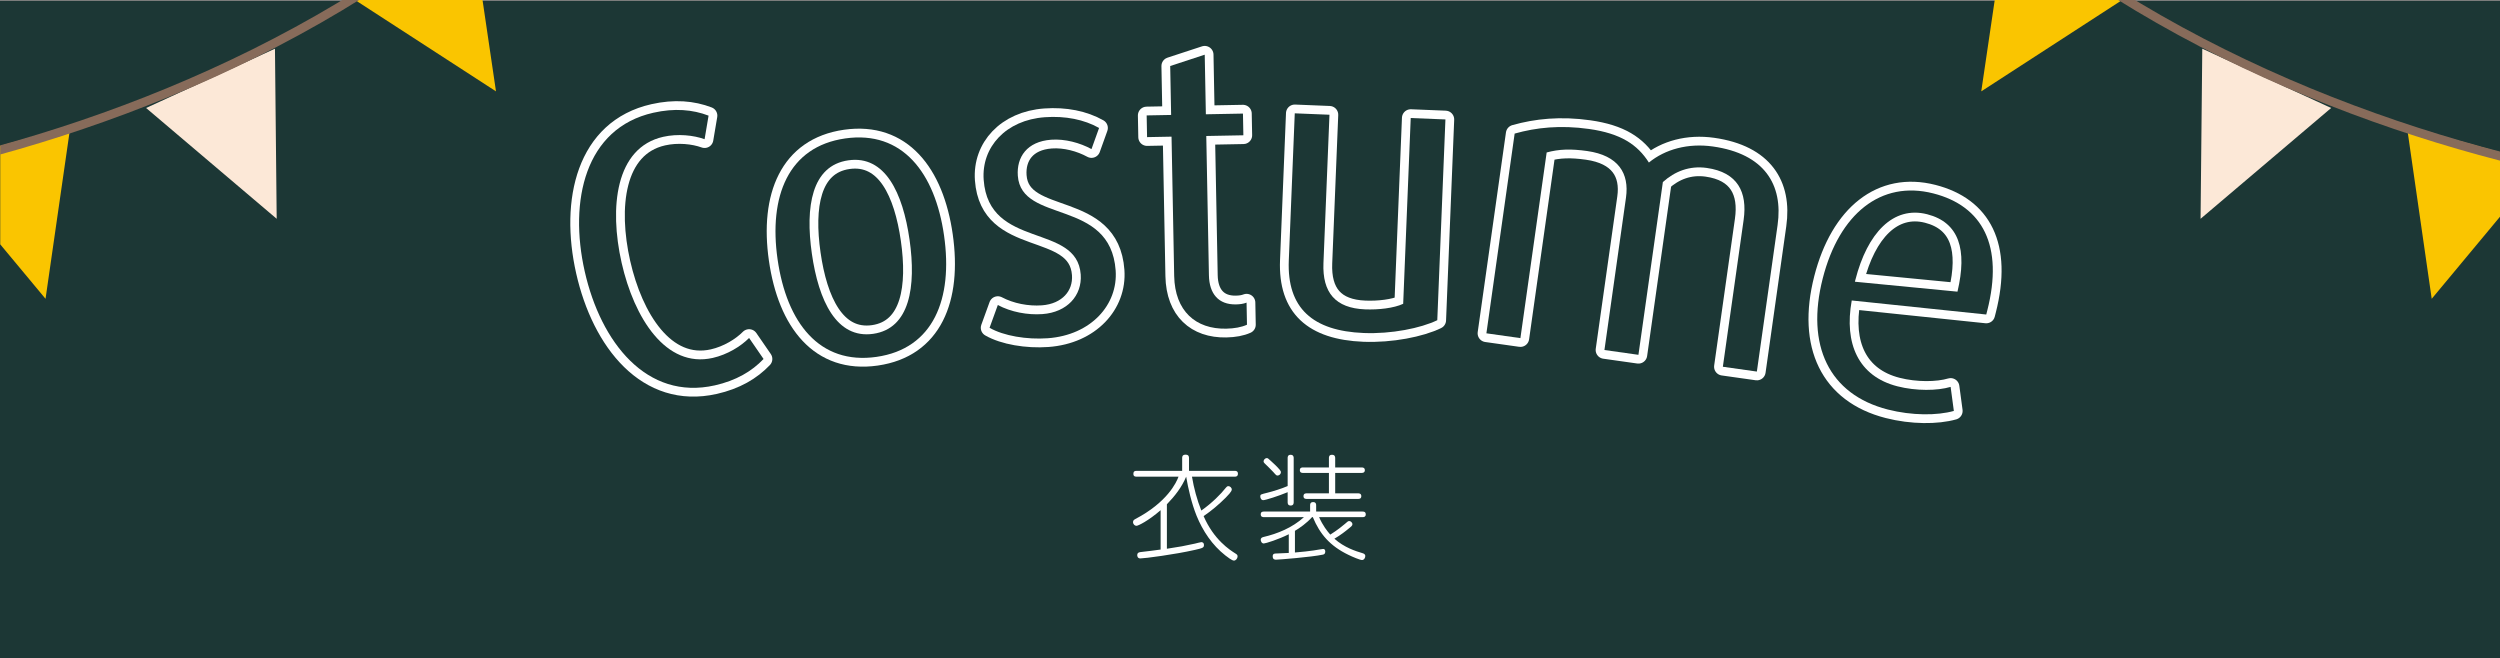 <?xml version="1.0" encoding="utf-8"?>
<!-- Generator: Adobe Illustrator 16.2.1, SVG Export Plug-In . SVG Version: 6.00 Build 0)  -->
<!DOCTYPE svg PUBLIC "-//W3C//DTD SVG 1.1//EN" "http://www.w3.org/Graphics/SVG/1.1/DTD/svg11.dtd">
<svg version="1.1" id="レイヤー_1" xmlns="http://www.w3.org/2000/svg" xmlns:xlink="http://www.w3.org/1999/xlink" x="0px"
	 y="0px" width="737px" height="194px" viewBox="0 0 737 194" enable-background="new 0 0 737 194" xml:space="preserve">
<rect x="0" y="0" width="737" height="194" fill="#808080" stroke="none"/>
<g>
	<rect x="0" y="0.281" fill="#1C3735" width="736.998" height="194"/>
	<g>
		
			<path fill="#FFFFFF" stroke="#FFFFFF" stroke-width="5.172" stroke-linecap="round" stroke-linejoin="round" stroke-miterlimit="10" d="
			M210.747,113.604c-20.092,4.54-33.646-12.68-38.365-33.564c-4.721-20.887,0.113-42.261,20.205-46.801
			c6.244-1.41,11.598-0.95,16.299,0.851l-1.174,6.946c-3.248-1.175-7.896-1.676-12.209-0.701
			c-14.074,3.182-15.943,20.783-12.25,37.129c3.668,16.232,13.012,31.182,26.859,28.052c4.314-0.975,8.293-3.425,10.721-5.882
			l4.264,6.194C221.625,109.476,216.991,112.194,210.747,113.604z"/>
		
			<path fill="#FFFFFF" stroke="#FFFFFF" stroke-width="5.172" stroke-linecap="round" stroke-linejoin="round" stroke-miterlimit="10" d="
			M258.383,105.209c-16.82,2.406-26.482-10.084-29.152-28.747c-2.654-18.548,3.121-33.246,19.939-35.652
			c16.82-2.405,26.484,10.084,29.137,28.633C280.977,88.104,275.204,102.804,258.383,105.209z M250.094,47.262
			c-10.83,1.549-12.736,13.695-10.758,27.52c1.977,13.825,7.246,25.18,18.074,23.631c10.83-1.55,12.703-13.926,10.727-27.751
			C266.159,56.837,260.922,45.712,250.094,47.262z"/>
		
			<path fill="#FFFFFF" stroke="#FFFFFF" stroke-width="5.172" stroke-linecap="round" stroke-linejoin="round" stroke-miterlimit="10" d="
			M308.862,99.716c-6.15,0.443-13-0.698-17.139-3.084l2.434-6.709c3.883,2.055,8.732,2.989,13.145,2.672
			c7.312-0.525,11.736-5.511,11.295-11.663c-1.102-15.321-27.125-7.267-28.609-27.928c-0.693-9.634,6.549-17.622,18.041-18.448
			c6.035-0.434,11.6,0.683,15.979,3.168l-2.236,6.228c-3.4-1.855-7.803-3.056-11.865-2.764c-7.197,0.518-10.246,5.171-9.854,10.626
			c1.027,14.277,27.307,6.554,28.842,27.911C329.62,89.823,321.631,98.798,308.862,99.716z"/>
		
			<path fill="#FFFFFF" stroke="#FFFFFF" stroke-width="5.172" stroke-linecap="round" stroke-linejoin="round" stroke-miterlimit="10" d="
			M361.461,96.894c-8.959,0.17-15.113-5.183-15.311-15.538l-0.779-41.071l-7.215,0.138l-0.121-6.399l7.213-0.137l-0.273-14.428
			l10.178-3.336l0.334,17.568l10.938-0.207l0.121,6.398L355.61,40.09l0.781,41.071c0.104,5.469,2.842,8.676,7.961,8.578
			c1.164-0.022,2.209-0.158,3.133-0.525l0.123,6.516C365.993,96.458,363.905,96.847,361.461,96.894z"/>
		
			<path fill="#FFFFFF" stroke="#FFFFFF" stroke-width="5.172" stroke-linecap="round" stroke-linejoin="round" stroke-miterlimit="10" d="
			M402.012,98.171c-14.998-0.608-22.645-7.324-22.074-21.393l1.758-43.369l10.232,0.414l-1.773,43.719
			c-0.354,8.721,3.537,13.304,12.258,13.657c3.953,0.161,8.516-0.354,11.246-1.64l2.221-54.765l10.232,0.415l-2.4,59.183
			C418.84,96.757,410.152,98.501,402.012,98.171z"/>
		
			<path fill="#FFFFFF" stroke="#FFFFFF" stroke-width="5.172" stroke-linecap="round" stroke-linejoin="round" stroke-miterlimit="10" d="
			M507.898,108.119l6.129-43.322c1.156-8.181-1.781-14.002-10.883-15.29c-5.07-0.717-9.428,1.018-12.93,4.166l-7.203,50.927
			l-10.023-1.418l6.355-44.936c1.01-7.144-2.238-12.421-11.457-13.726c-4.723-0.668-8.262-0.58-11.93,0.428l-7.74,54.729
			l-10.025-1.417l8.328-58.877c6.365-1.803,13.523-2.554,21.934-1.364c9.334,1.32,14.275,4.604,17.641,9.899
			c4.783-3.907,11.51-5.776,18.885-4.733c15.209,2.151,20.734,11.276,19.057,23.145l-6.111,43.207L507.898,108.119z"/>
		
			<path fill="#FFFFFF" stroke="#FFFFFF" stroke-width="5.172" stroke-linecap="round" stroke-linejoin="round" stroke-miterlimit="10" d="
			M545.891,88.579c-2.301,12.744,1.965,22.363,13.465,25.305c5.523,1.413,11.789,1.334,15.689,0.17l0.949,7.09
			c-4.918,1.384-12.369,1.399-19.471-0.418c-17.361-4.441-24.225-18.928-19.178-38.656c4.875-19.052,17.148-29.004,32.594-25.053
			c14.541,3.721,20.799,15.41,15.896,34.575l-0.287,1.127L545.891,88.579z M568.127,63.159c-10.033-2.566-17.641,5.576-21.16,19.33
			l-0.143,0.563l30.238,2.931C579.98,73.638,577.598,65.582,568.127,63.159z"/>
	</g>
	<g>
		<path fill="#1C3735" d="M210.747,113.604c-20.092,4.54-33.646-12.68-38.365-33.564c-4.721-20.887,0.113-42.261,20.205-46.801
			c6.244-1.41,11.598-0.95,16.299,0.851l-1.174,6.946c-3.248-1.175-7.896-1.676-12.209-0.701
			c-14.074,3.182-15.943,20.783-12.25,37.129c3.668,16.232,13.012,31.182,26.859,28.052c4.314-0.975,8.293-3.425,10.721-5.882
			l4.264,6.194C221.625,109.476,216.991,112.194,210.747,113.604z"/>
		<path fill="#1C3735" d="M258.383,105.209c-16.82,2.406-26.482-10.084-29.152-28.747c-2.654-18.548,3.121-33.246,19.939-35.652
			c16.82-2.405,26.484,10.084,29.137,28.633C280.977,88.104,275.204,102.804,258.383,105.209z M250.094,47.262
			c-10.83,1.549-12.736,13.695-10.758,27.52c1.977,13.825,7.246,25.18,18.074,23.631c10.83-1.55,12.703-13.926,10.727-27.751
			C266.159,56.837,260.922,45.712,250.094,47.262z"/>
		<path fill="#1C3735" d="M308.862,99.716c-6.15,0.443-13-0.698-17.139-3.084l2.434-6.709c3.883,2.055,8.732,2.989,13.145,2.672
			c7.312-0.525,11.736-5.511,11.295-11.663c-1.102-15.321-27.125-7.267-28.609-27.928c-0.693-9.634,6.549-17.622,18.041-18.448
			c6.035-0.434,11.6,0.683,15.979,3.168l-2.236,6.228c-3.4-1.855-7.803-3.056-11.865-2.764c-7.197,0.518-10.246,5.171-9.854,10.626
			c1.027,14.277,27.307,6.554,28.842,27.911C329.62,89.823,321.631,98.798,308.862,99.716z"/>
		<path fill="#1C3735" d="M361.461,96.894c-8.959,0.17-15.113-5.183-15.311-15.538l-0.779-41.071l-7.215,0.138l-0.121-6.399
			l7.213-0.137l-0.273-14.428l10.178-3.336l0.334,17.568l10.938-0.207l0.121,6.398L355.61,40.09l0.781,41.071
			c0.104,5.469,2.842,8.676,7.961,8.578c1.164-0.022,2.209-0.158,3.133-0.525l0.123,6.516
			C365.993,96.458,363.905,96.847,361.461,96.894z"/>
		<path fill="#1C3735" d="M402.012,98.171c-14.998-0.608-22.645-7.324-22.074-21.393l1.758-43.369l10.232,0.414l-1.773,43.719
			c-0.354,8.721,3.537,13.304,12.258,13.657c3.953,0.161,8.516-0.354,11.246-1.64l2.221-54.765l10.232,0.415l-2.4,59.183
			C418.84,96.757,410.152,98.501,402.012,98.171z"/>
		<path fill="#1C3735" d="M507.898,108.119l6.129-43.322c1.156-8.181-1.781-14.002-10.883-15.29
			c-5.07-0.717-9.428,1.018-12.93,4.166l-7.203,50.927l-10.023-1.418l6.355-44.936c1.01-7.144-2.238-12.421-11.457-13.726
			c-4.723-0.668-8.262-0.58-11.93,0.428l-7.74,54.729l-10.025-1.417l8.328-58.877c6.365-1.803,13.523-2.554,21.934-1.364
			c9.334,1.32,14.275,4.604,17.641,9.899c4.783-3.907,11.51-5.776,18.885-4.733c15.209,2.151,20.734,11.276,19.057,23.145
			l-6.111,43.207L507.898,108.119z"/>
		<path fill="#1C3735" d="M545.891,88.579c-2.301,12.744,1.965,22.363,13.465,25.305c5.523,1.413,11.789,1.334,15.689,0.17
			l0.949,7.09c-4.918,1.384-12.369,1.399-19.471-0.418c-17.361-4.441-24.225-18.928-19.178-38.656
			c4.875-19.052,17.148-29.004,32.594-25.053c14.541,3.721,20.799,15.41,15.896,34.575l-0.287,1.127L545.891,88.579z
			 M568.127,63.159c-10.033-2.566-17.641,5.576-21.16,19.33l-0.143,0.563l30.238,2.931C579.98,73.638,577.598,65.582,568.127,63.159
			z"/>
	</g>
	<g>
		<path fill="#FFFFFF" d="M343.999,148.66v13.11c3.461-0.505,5.58-0.908,8.27-1.514c0.301-0.066,1.646-0.437,1.881-0.437
			c0.135,0,0.773,0.033,0.773,0.841c0,0.772-0.27,0.907-2.654,1.445c-5.85,1.344-14.893,2.521-16.104,2.521
			c-0.906,0-0.906-0.874-0.906-0.94c0-0.808,0.57-0.875,1.008-0.941c2.959-0.336,3.094-0.37,5.883-0.74v-11.598
			c-3.697,3.194-6.623,4.605-7.127,4.605s-1.008-0.471-1.008-1.109c0-0.504,0.336-0.705,0.705-0.907
			c9.412-4.941,12.102-10.79,12.707-12.472h-12.369c-0.371,0-0.941-0.033-0.941-0.84c0-0.739,0.402-0.874,0.941-0.874h13.445v-3.765
			c0-0.336,0-1.009,1.008-1.009c0.908,0,1.01,0.538,1.01,1.009v3.765h13.479c0.27,0,0.941,0,0.941,0.841
			c0,0.873-0.672,0.873-0.941,0.873h-12.605c0.572,3.43,1.479,6.791,2.756,9.984c3.16-2.219,5.783-4.874,7.229-6.723
			c0.201-0.27,0.436-0.471,0.738-0.471c0.504,0,1.01,0.471,1.01,1.008c0,0.605-1.211,1.781-1.783,2.387
			c-2.016,2.018-4.168,3.832-6.52,5.445c3.025,6.959,7.629,9.917,9.445,11.061c0.369,0.234,0.57,0.402,0.57,0.807
			c0,0.604-0.504,1.243-1.074,1.243c-0.572,0-1.883-1.009-2.521-1.513c-3.865-3.025-6.656-7.193-8.506-11.731
			c-1.479-3.664-2.486-8.135-3.059-11.497C348.401,143.618,346.317,146.273,343.999,148.66z"/>
		<path fill="#FFFFFF" d="M379.598,135.046c0-0.27,0-0.975,0.875-0.975c0.906,0,0.906,0.739,0.906,0.975v13.009
			c0,0.235,0,0.976-0.873,0.976c-0.908,0-0.908-0.707-0.908-0.976v-2.958c-2.621,1.109-6.555,2.354-7.193,2.354
			c-0.605,0-0.873-0.639-0.873-1.076c0-0.639,0.066-0.605,2.184-1.143c1.412-0.336,4.303-1.244,5.883-1.949V135.046z
			 M388.875,152.458c1.076,2.454,2.387,4.135,3.295,5.144c2.152-1.345,3.766-2.689,4.236-3.093c0.807-0.705,1.008-0.907,1.344-0.907
			c0.438,0,0.941,0.437,0.941,0.94c0,0.37-0.201,0.572-1.176,1.346c-0.707,0.604-2.387,1.916-4.135,2.924
			c2.924,2.622,6.387,3.697,8.201,4.236c0.438,0.134,0.908,0.302,0.908,0.873c0,0.504-0.336,1.177-0.975,1.177
			c-0.539,0-2.758-0.907-4.035-1.546c-5.344-2.589-8.369-6.051-10.453-11.094h-0.236c-1.545,1.748-3.664,3.228-5.041,4.034v6.387
			c0.234-0.033,0.234-0.033,0.336-0.033c2.252-0.202,3.295-0.303,5.176-0.571c0.438-0.067,2.59-0.438,2.791-0.438
			c0.639,0,0.639,0.639,0.639,0.773c0,0.672-0.369,0.84-0.74,0.907c-3.293,0.706-13.008,1.479-13.748,1.479
			c-0.336,0-1.008,0-1.008-1.009c0-0.772,0.604-0.807,0.906-0.807c2.084-0.101,2.354-0.101,3.832-0.168v-5.513
			c-2.99,1.512-6.857,2.723-7.361,2.723c-0.672,0-0.908-0.74-0.908-1.076c0-0.639,0.506-0.739,0.809-0.84
			c4.066-0.941,8.504-2.723,11.932-5.85h-11.799c-0.336,0-0.941-0.033-0.941-0.84s0.674-0.807,0.941-0.807h13.615v-1.85
			c0-0.402,0.066-0.94,0.908-0.94c0.84,0,0.873,0.639,0.873,0.94v1.85h13.648c0.303,0,0.975,0,0.975,0.84
			c0,0.807-0.707,0.807-0.975,0.807H388.875z M374.656,135.886c0.539,0.471,1.916,1.748,2.656,2.656
			c0.27,0.336,0.303,0.537,0.303,0.672c0,0.504-0.471,0.975-0.975,0.975c-0.336,0-0.404-0.033-1.277-1.041
			c-0.371-0.438-2.084-2.085-2.555-2.555c-0.135-0.135-0.303-0.303-0.303-0.605c0-0.404,0.436-0.941,0.941-0.941
			C373.715,135.046,373.85,135.113,374.656,135.886z M401.381,137.802c0.27,0,0.975,0,0.975,0.807c0,0.808-0.74,0.808-0.975,0.808
			h-7.766v6.017h6.723c0.27,0,0.977,0,0.977,0.841c0,0.807-0.674,0.807-0.977,0.807h-15.092c-0.303,0-0.975,0-0.975-0.807
			c0-0.841,0.672-0.841,0.975-0.841h6.521v-6.017h-7.631c-0.27,0-0.941,0-0.941-0.808c0-0.772,0.605-0.807,0.941-0.807h7.631v-2.756
			c0-0.303,0-0.975,0.906-0.975c0.875,0,0.941,0.605,0.941,0.975v2.756H401.381z"/>
	</g>
	<g>
		<g>
			<defs>
				<rect id="SVGID_1_" x="0.069" width="737" height="194"/>
			</defs>
			<clipPath id="SVGID_2_">
				<use xlink:href="#SVGID_1_"  overflow="visible"/>
			</clipPath>
			<g clip-path="url(#SVGID_2_)">
				<polygon fill="#FAC500" points="749.834,48.459 709.545,37.254 716.869,88.088 				"/>
				<polygon fill="#FAC500" points="591.508,-23.484 626.496,-0.57 584.076,26.934 				"/>
				<polygon fill="#FCE8D7" points="649.232,14.352 687.223,31.834 648.727,64.5 				"/>
				<path fill="none" stroke="#876B5A" stroke-width="2.586" stroke-linecap="round" stroke-linejoin="round" d="M778.305,54.719
					c-59.273-9.518-135.84-34.764-195.422-86.98"/>
			</g>
			<g clip-path="url(#SVGID_2_)">
				<polygon fill="#FAC500" points="-19.541,48.459 20.749,37.254 13.424,88.088 				"/>
				<polygon fill="#FAC500" points="138.786,-23.484 103.797,-0.57 146.217,26.934 				"/>
				<polygon fill="#FCE8D7" points="81.059,14.352 43.071,31.834 81.567,64.5 				"/>
				<path fill="none" stroke="#876B5A" stroke-width="2.586" stroke-linecap="round" stroke-linejoin="round" d="M-48.011,54.719
					c59.273-9.518,135.84-34.764,195.422-86.98"/>
			</g>
		</g>
	</g>
</g>
</svg>
